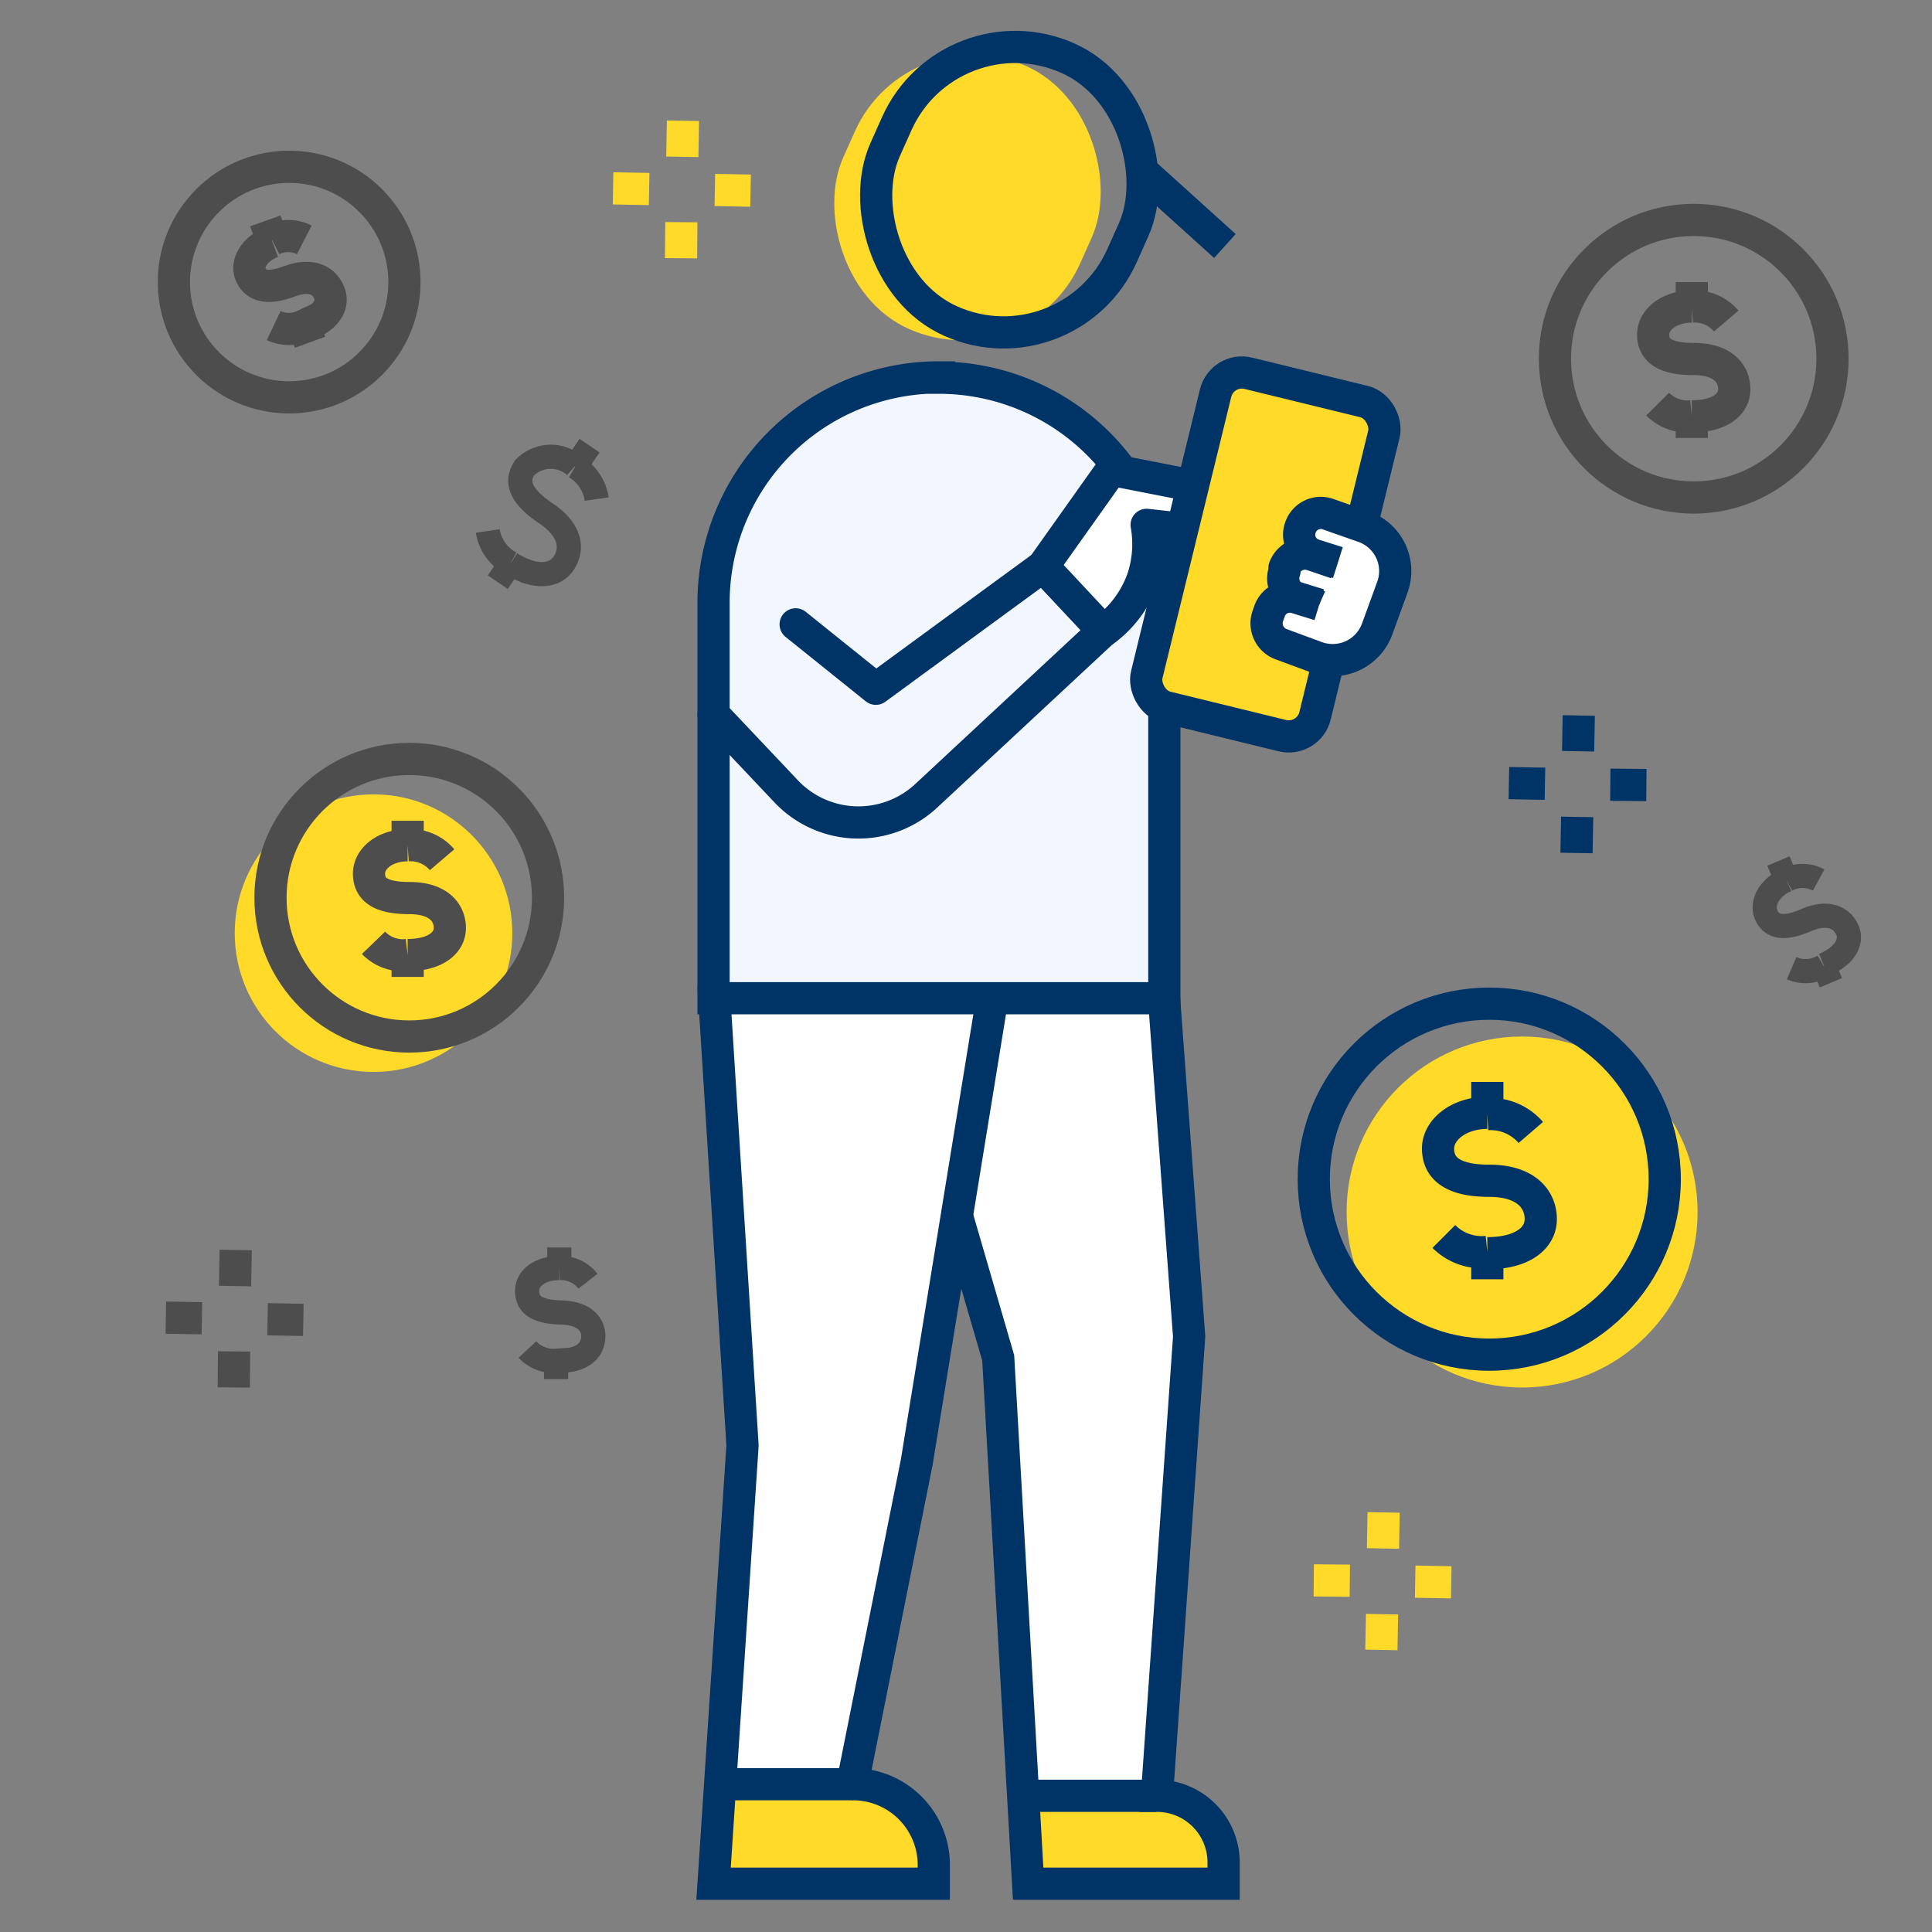 <svg xmlns="http://www.w3.org/2000/svg" width="60" height="60" viewBox="0 0 60 60"><rect x="0" y="0" width="60" height="60" fill="#808080" stroke="none"/><defs><style>.cls-1,.cls-11,.cls-12,.cls-13,.cls-4,.cls-7{fill:none;}.cls-10,.cls-2,.cls-5,.cls-8{fill:#fff;}.cls-3,.cls-9{fill:#ffda29;}.cls-10,.cls-4,.cls-5,.cls-6,.cls-7,.cls-8,.cls-9{stroke:#036;}.cls-11,.cls-12,.cls-13,.cls-4,.cls-5,.cls-6{stroke-miterlimit:10;}.cls-6{fill:#f2f7ff;}.cls-7,.cls-8{stroke-linecap:round;}.cls-10,.cls-7,.cls-8,.cls-9{stroke-linejoin:round;}.cls-11,.cls-12{stroke:#4d4d4d;}.cls-12{stroke-width:0.75px;}.cls-13{stroke:#ffda29;}</style></defs><title>06_Get-Paid-for-Your-Consumer-Insights</title><g id="Layer_2" data-name="Layer 2"><g id="Layer_2-2" data-name="Layer 2"><g id="_06_Get-Paid-for-Your-Consumer-Insights" data-name="06_Get-Paid-for-Your-Consumer-Insights"><rect class="cls-1" width="60" height="60"/><path class="cls-2" d="M27.75,31,31,42.17l.93,16.33H38v-.66a2.07,2.07,0,0,0-2.07-2.07h0l1-14.26L36.15,31"/><rect class="cls-3" x="26.02" y="1.66" width="8.06" height="8.94" rx="4.03" transform="translate(54.98 23.99) rotate(-155.92)"/><path class="cls-3" d="M38,57.83v.67H31.91l-.16-2.73H35.9A2.07,2.07,0,0,1,38,57.83Z"/><rect class="cls-4" x="27.32" y="1.41" width="8.06" height="8.94" rx="4.03" transform="translate(57.57 24.05) rotate(-155.92)"/><path class="cls-4" d="M27.75,31,31,42.17l.93,16.33H38v-.66a2.07,2.07,0,0,0-2.07-2.07h0l1-14.26L36.15,31"/><line class="cls-5" x1="35.91" y1="55.77" x2="31.75" y2="55.77"/><path class="cls-2" d="M30.88,30.61l-2.41,14.8-2,10h0A2.51,2.51,0,0,1,29,57.92v.58H22.16l.9-13.61-.9-14.28"/><path class="cls-3" d="M29,57.92v.58H22.16l.21-3.1H26.5a2.55,2.55,0,0,1,1.78.74A2.53,2.53,0,0,1,29,57.92Z"/><path class="cls-4" d="M30.88,30.61l-2.41,14.8-2,10h0A2.51,2.51,0,0,1,29,57.92v.58H22.16l.9-13.61-.9-14.28"/><line class="cls-5" x1="26.5" y1="55.41" x2="22.37" y2="55.41"/><path class="cls-6" d="M29.16,11.73h0a7,7,0,0,1,7,7V31a0,0,0,0,1,0,0h-14a0,0,0,0,1,0,0V18.72a7,7,0,0,1,7-7Z"/><path class="cls-7" d="M22.16,22.19l2.25,2.38a3.09,3.09,0,0,0,4.36.14l5.5-5.12-1.88-2-5.19,3.8-2.49-2"/><path class="cls-8" d="M32.39,17.59l2.13-3,3.52.69-.43,1.24-2-.22A3.41,3.41,0,0,1,35.48,18a3.44,3.44,0,0,1-1.21,1.6Z"/><rect class="cls-9" x="36.6" y="11.88" width="5.38" height="10.68" rx="0.84" transform="translate(5.22 -8.84) rotate(13.74)"/><circle class="cls-3" cx="11.6" cy="28.98" r="4.31"/><path class="cls-10" d="M41.17,18.9l-.88-.3a.68.68,0,0,1-.4-.86l0-.1a.68.68,0,0,1,.86-.41l1,.34"/><path class="cls-10" d="M41.55,17.47l-.76-.24a.66.66,0,0,1-.4-.86h0a.67.67,0,0,1,.86-.4l1.11.39a1.46,1.46,0,0,1,.88,1.88l-.47,1.29a1.47,1.47,0,0,1-1.89.88L39.77,20a.69.69,0,0,1-.4-.86l.06-.17a.67.67,0,0,1,.86-.4l.68.21"/><path class="cls-11" d="M52.54,9.52c-.69,0-1.2.4-1.2.87s.33.76,1.26.76,1.26.47,1.26.94-.45.84-1.32.84m0-3.41a1.29,1.29,0,0,1,1.07.45m-1.07-.45V8.76m0,4.17a1.31,1.31,0,0,1-1.06-.38m1.06.38v.67"/><circle class="cls-11" cx="52.6" cy="11.14" r="4.31"/><path class="cls-11" d="M12.66,26.25c-.7,0-1.2.41-1.2.88s.32.76,1.25.76,1.26.47,1.26.93-.45.84-1.31.84m0-3.41a1.29,1.29,0,0,1,1.07.45m-1.07-.45v-.76m0,4.17a1.27,1.27,0,0,1-1.06-.38m1.06.38v.68"/><circle class="cls-3" cx="47.27" cy="37.64" r="5.45"/><circle class="cls-11" cx="12.71" cy="27.88" r="4.31"/><path class="cls-4" d="M46.19,34.56c-.88,0-1.53.52-1.53,1.11s.42,1,1.59,1,1.6.6,1.6,1.19-.57,1.06-1.66,1.06m0-4.32a1.65,1.65,0,0,1,1.35.57m-1.35-.57v-1m0,5.28a1.67,1.67,0,0,1-1.35-.48m1.35.48v.85"/><circle class="cls-4" cx="46.25" cy="36.62" r="5.45"/><path class="cls-11" d="M8.46,7.51c-.54.2-.82.66-.68,1s.47.5,1.2.23,1.11,0,1.25.37-.11.78-.78,1m-1-2.66a1.1,1.1,0,0,1,1,0m-1,0-.21-.59m1.2,3.25a1.1,1.1,0,0,1-.94,0m.94,0,.19.52"/><circle class="cls-11" cx="8.98" cy="8.76" r="3.58"/><path class="cls-12" d="M17.86,14.47a1.14,1.14,0,0,0-1.57.06c-.27.41-.16.86.66,1.41s.83,1.15.55,1.56-.89.47-1.64,0m2-3a1.39,1.39,0,0,1,.67,1m-.67-1,.45-.66m-2.45,3.65a1.36,1.36,0,0,1-.71-1m.71,1-.4.59"/><path class="cls-12" d="M55.48,27.33c-.53.23-.79.72-.63,1.08s.51.48,1.23.17,1.13-.06,1.29.3-.06.8-.73,1.09m-1.16-2.64a1.05,1.05,0,0,1,1,0m-1,0-.25-.59M56.64,30a1.1,1.1,0,0,1-1,.07m1-.07.22.52"/><path class="cls-12" d="M17.37,39.38c-.59,0-1,.31-1,.71s.26.65,1.05.67,1.05.43,1,.83-.4.69-1.13.67m.08-2.88a1.06,1.06,0,0,1,.89.41m-.89-.41,0-.64m-.1,3.52a1.1,1.1,0,0,1-.89-.35m.89.35,0,.57"/><line class="cls-4" x1="35.55" y1="5.39" x2="38.04" y2="7.64"/><line class="cls-4" x1="49.03" y1="22.22" x2="49.01" y2="23.33"/><line class="cls-4" x1="48.98" y1="25.37" x2="48.96" y2="26.49"/><line class="cls-4" x1="51.13" y1="24.38" x2="50.01" y2="24.37"/><line class="cls-4" x1="47.98" y1="24.34" x2="46.86" y2="24.32"/><line class="cls-11" x1="7.32" y1="38.82" x2="7.3" y2="39.94"/><line class="cls-11" x1="7.27" y1="41.97" x2="7.26" y2="43.09"/><line class="cls-11" x1="9.42" y1="40.99" x2="8.31" y2="40.97"/><line class="cls-11" x1="6.27" y1="40.94" x2="5.15" y2="40.92"/><line class="cls-13" x1="42.97" y1="46.97" x2="42.95" y2="48.09"/><line class="cls-13" x1="42.92" y1="50.13" x2="42.9" y2="51.24"/><line class="cls-13" x1="45.07" y1="49.14" x2="43.95" y2="49.12"/><line class="cls-13" x1="41.92" y1="49.09" x2="40.8" y2="49.08"/><line class="cls-13" x1="21.21" y1="3.75" x2="21.19" y2="4.87"/><line class="cls-13" x1="21.16" y1="6.9" x2="21.15" y2="8.02"/><line class="cls-13" x1="23.31" y1="5.92" x2="22.2" y2="5.9"/><line class="cls-13" x1="20.16" y1="5.87" x2="19.04" y2="5.85"/></g></g></g></svg>
